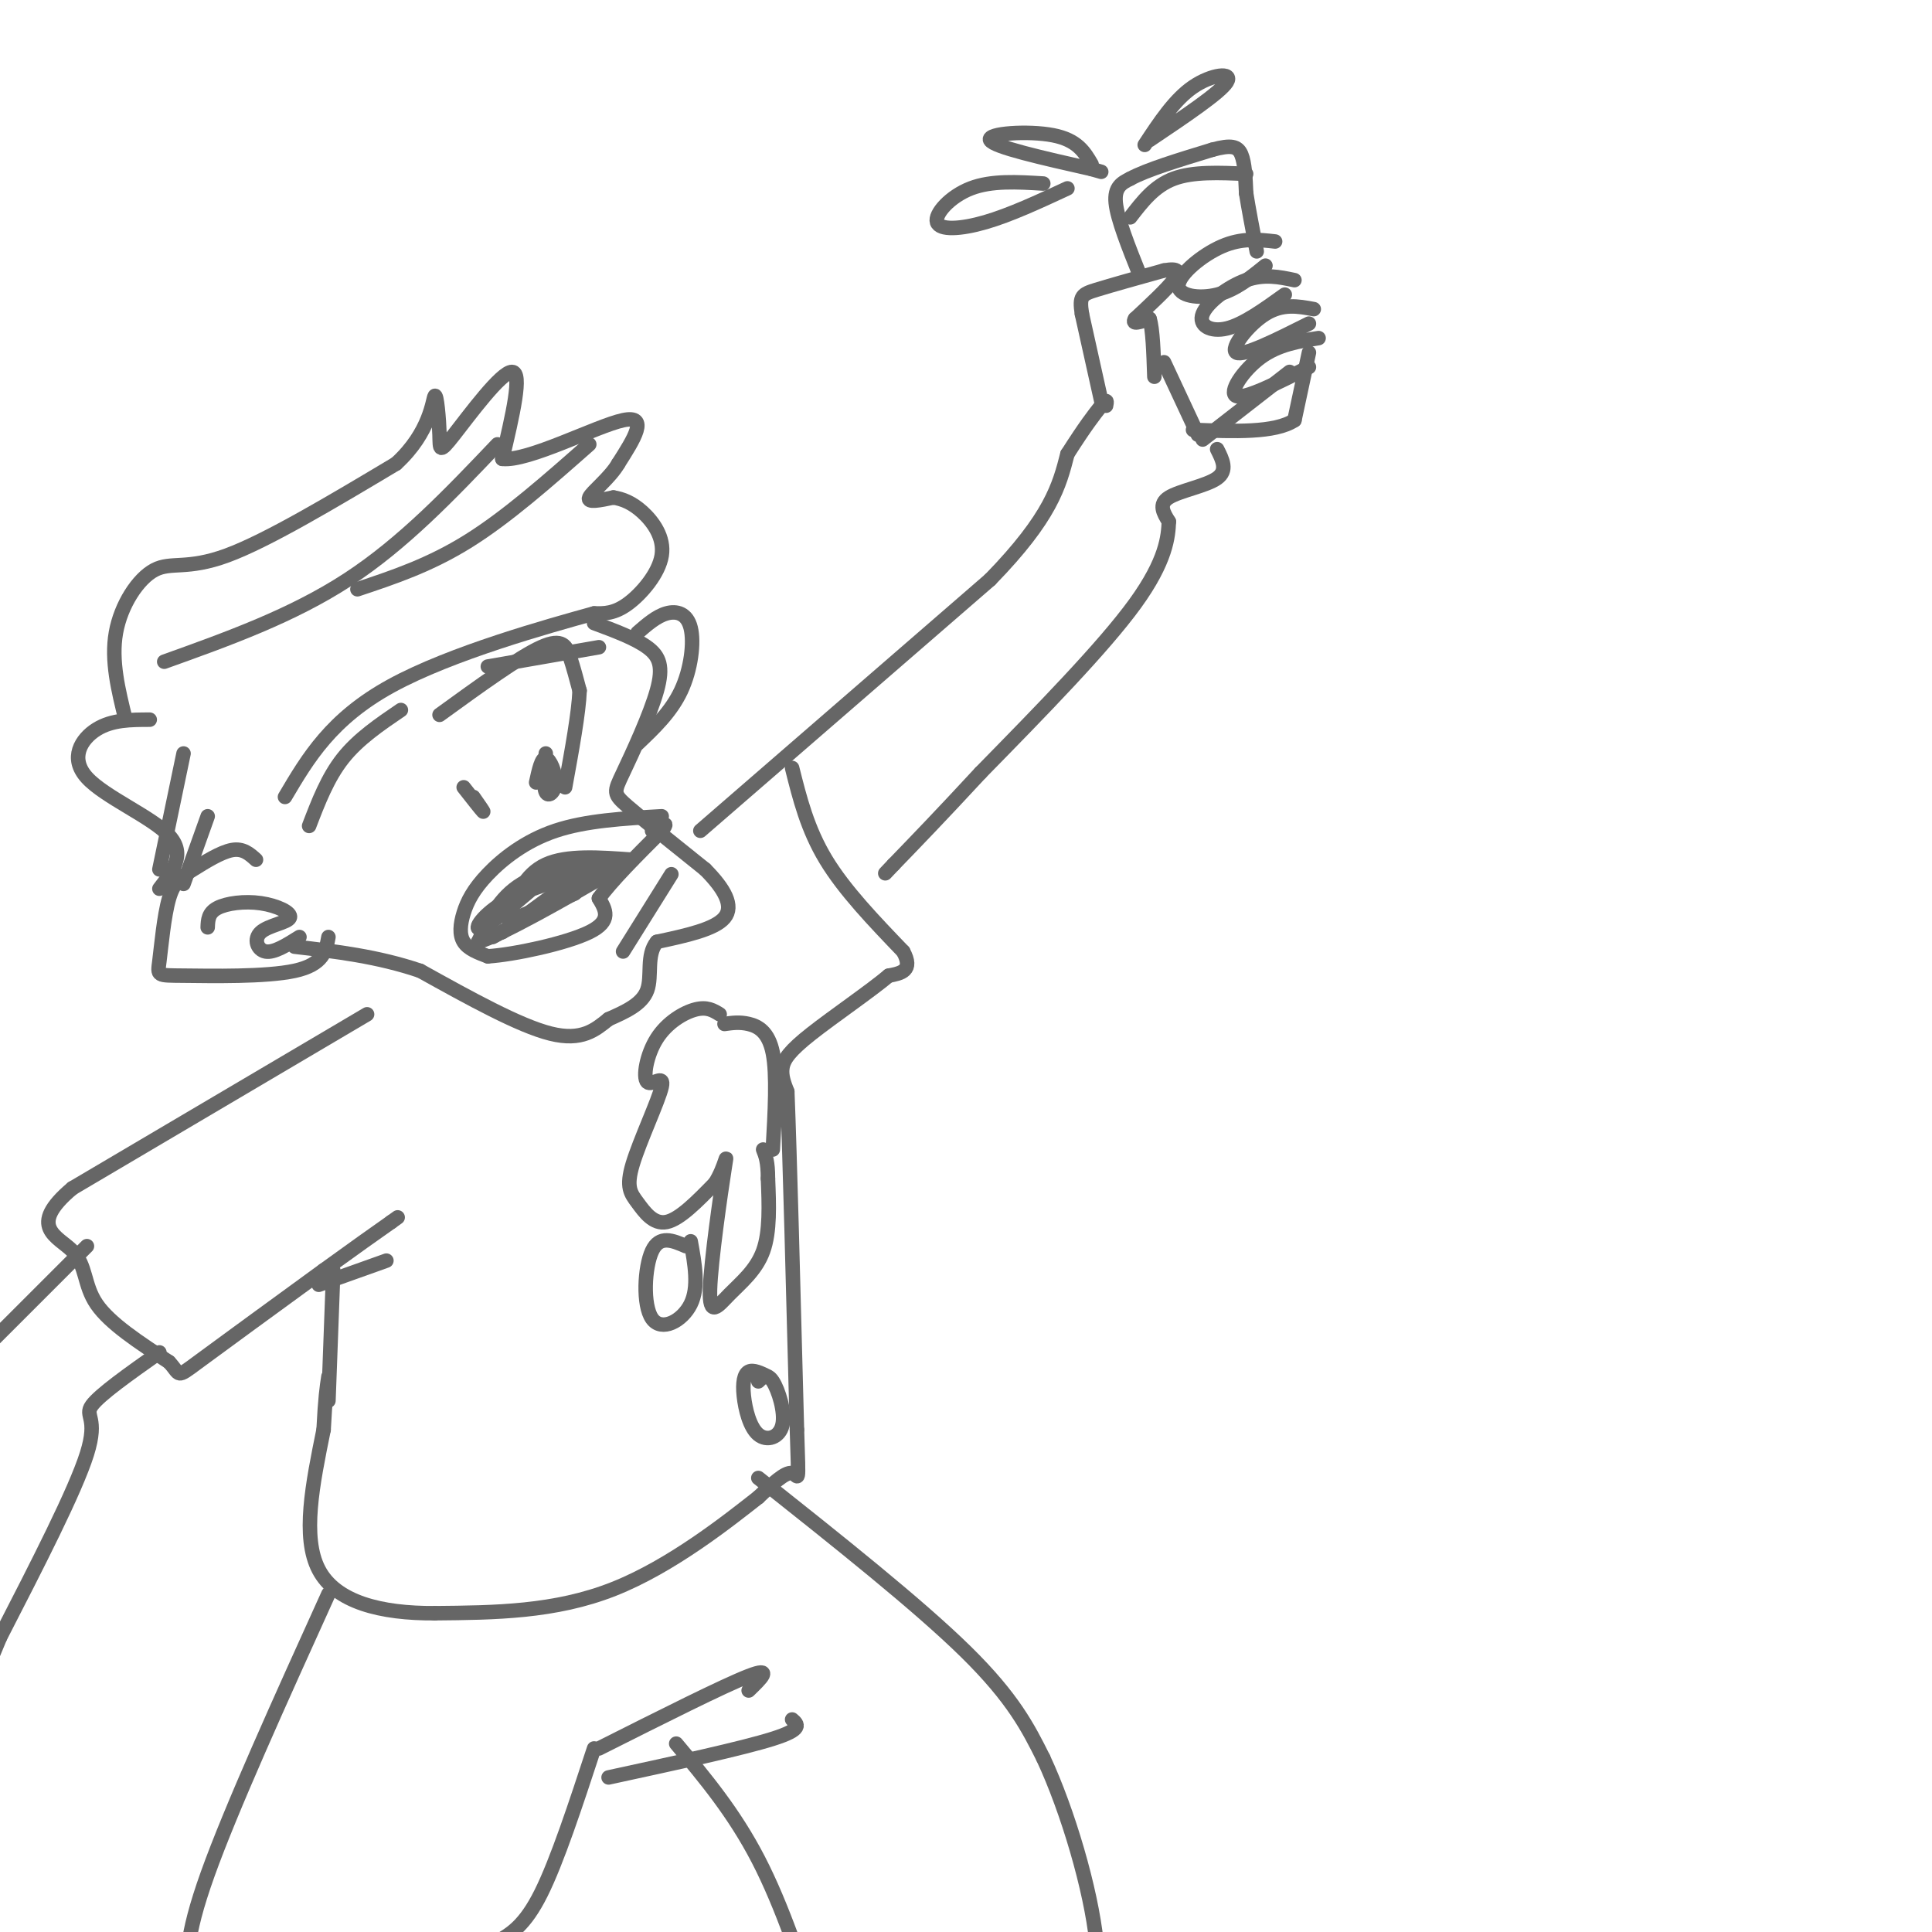 <svg viewBox='0 0 400 400' version='1.1' xmlns='http://www.w3.org/2000/svg' xmlns:xlink='http://www.w3.org/1999/xlink'><g fill='none' stroke='rgb(102,102,102)' stroke-width='3' stroke-linecap='round' stroke-linejoin='round'><path d='M26,149c-1.512,-6.113 -3.024,-12.226 -2,-18c1.024,-5.774 4.583,-11.208 8,-13c3.417,-1.792 6.690,0.060 15,-3c8.310,-3.060 21.655,-11.030 35,-19'/><path d='M82,96c7.162,-6.525 7.565,-13.337 8,-14c0.435,-0.663 0.900,4.822 1,8c0.100,3.178 -0.165,4.048 3,0c3.165,-4.048 9.762,-13.014 12,-13c2.238,0.014 0.119,9.007 -2,18'/><path d='M104,95c5.289,0.622 19.511,-6.822 25,-8c5.489,-1.178 2.244,3.911 -1,9'/><path d='M128,96c-1.711,2.956 -5.489,5.844 -6,7c-0.511,1.156 2.244,0.578 5,0'/><path d='M127,103c1.801,0.287 3.802,1.005 6,3c2.198,1.995 4.592,5.268 4,9c-0.592,3.732 -4.169,7.923 -7,10c-2.831,2.077 -4.915,2.038 -7,2'/><path d='M123,127c-9.444,2.622 -29.556,8.178 -42,15c-12.444,6.822 -17.222,14.911 -22,23'/><path d='M83,147c-4.417,3.000 -8.833,6.000 -12,10c-3.167,4.000 -5.083,9.000 -7,14'/><path d='M101,138c0.000,0.000 23.000,-4.000 23,-4'/><path d='M91,148c8.244,-5.978 16.489,-11.956 21,-14c4.511,-2.044 5.289,-0.156 6,2c0.711,2.156 1.356,4.578 2,7'/><path d='M120,143c-0.167,4.500 -1.583,12.250 -3,20'/><path d='M113,156c-0.274,3.429 -0.548,6.857 0,8c0.548,1.143 1.917,0.000 2,-2c0.083,-2.000 -1.119,-4.857 -2,-5c-0.881,-0.143 -1.440,2.429 -2,5'/><path d='M96,163c1.833,2.333 3.667,4.667 4,5c0.333,0.333 -0.833,-1.333 -2,-3'/><path d='M137,169c-7.856,0.448 -15.713,0.896 -22,3c-6.287,2.104 -11.005,5.863 -14,9c-2.995,3.137 -4.268,5.652 -5,8c-0.732,2.348 -0.923,4.528 0,6c0.923,1.472 2.962,2.236 5,3'/><path d='M101,198c5.356,-0.333 16.244,-2.667 21,-5c4.756,-2.333 3.378,-4.667 2,-7'/><path d='M124,186c2.500,-3.500 7.750,-8.750 13,-14'/><path d='M137,172c1.833,-2.333 -0.083,-1.167 -2,0'/><path d='M139,181c0.000,0.000 -10.000,16.000 -10,16'/><path d='M123,129c4.228,1.574 8.456,3.148 11,5c2.544,1.852 3.404,3.981 2,9c-1.404,5.019 -5.070,12.928 -7,17c-1.930,4.072 -2.123,4.306 1,7c3.123,2.694 9.561,7.847 16,13'/><path d='M146,180c4.000,4.022 6.000,7.578 4,10c-2.000,2.422 -8.000,3.711 -14,5'/><path d='M136,195c-2.267,2.733 -0.933,7.067 -2,10c-1.067,2.933 -4.533,4.467 -8,6'/><path d='M126,211c-2.711,2.178 -5.489,4.622 -12,3c-6.511,-1.622 -16.756,-7.311 -27,-13'/><path d='M87,201c-8.833,-3.000 -17.417,-4.000 -26,-5'/><path d='M53,178c-1.344,-1.216 -2.688,-2.431 -5,-2c-2.312,0.431 -5.591,2.509 -8,4c-2.409,1.491 -3.950,2.394 -5,6c-1.050,3.606 -1.611,9.915 -2,13c-0.389,3.085 -0.605,2.946 5,3c5.605,0.054 17.030,0.301 23,-1c5.970,-1.301 6.485,-4.151 7,-7'/><path d='M43,192c0.056,-1.501 0.112,-3.002 2,-4c1.888,-0.998 5.608,-1.494 9,-1c3.392,0.494 6.456,1.978 6,3c-0.456,1.022 -4.430,1.583 -6,3c-1.570,1.417 -0.734,3.691 1,4c1.734,0.309 4.367,-1.345 7,-3'/><path d='M132,131c1.964,-1.708 3.929,-3.417 6,-4c2.071,-0.583 4.250,-0.042 5,3c0.750,3.042 0.071,8.583 -2,13c-2.071,4.417 -5.536,7.708 -9,11'/><path d='M31,149c-3.905,0.006 -7.810,0.012 -11,2c-3.190,1.988 -5.667,5.958 -2,10c3.667,4.042 13.476,8.155 17,12c3.524,3.845 0.762,7.423 -2,11'/><path d='M38,156c0.000,0.000 -5.000,24.000 -5,24'/><path d='M43,169c0.000,0.000 -5.000,14.000 -5,14'/><path d='M34,137c13.250,-4.750 26.500,-9.500 38,-17c11.500,-7.500 21.250,-17.750 31,-28'/><path d='M74,122c7.500,-2.500 15.000,-5.000 23,-10c8.000,-5.000 16.500,-12.500 25,-20'/><path d='M145,172c0.000,0.000 60.000,-52.000 60,-52'/><path d='M205,120c12.667,-13.000 14.333,-19.500 16,-26'/><path d='M221,94c3.833,-6.000 5.417,-8.000 7,-10'/><path d='M228,84c1.333,-1.667 1.167,-0.833 1,0'/><path d='M228,83c0.000,0.000 -4.000,-18.000 -4,-18'/><path d='M224,65c-0.578,-3.733 -0.022,-4.067 3,-5c3.022,-0.933 8.511,-2.467 14,-4'/><path d='M241,56c2.978,-0.533 3.422,0.133 2,2c-1.422,1.867 -4.711,4.933 -8,8'/><path d='M235,66c-0.833,1.333 1.083,0.667 3,0'/><path d='M238,66c0.667,2.000 0.833,7.000 1,12'/><path d='M236,57c-2.333,-5.833 -4.667,-11.667 -5,-15c-0.333,-3.333 1.333,-4.167 3,-5'/><path d='M234,37c3.333,-1.833 10.167,-3.917 17,-6'/><path d='M251,31c3.933,-1.067 5.267,-0.733 6,1c0.733,1.733 0.867,4.867 1,8'/><path d='M258,40c0.500,3.167 1.250,7.083 2,11'/><path d='M260,51c0.333,1.833 0.167,0.917 0,0'/><path d='M264,50c-3.452,-0.387 -6.905,-0.774 -11,1c-4.095,1.774 -8.833,5.708 -9,8c-0.167,2.292 4.238,2.940 8,2c3.762,-0.940 6.881,-3.470 10,-6'/><path d='M268,58c-3.131,-0.661 -6.262,-1.321 -10,0c-3.738,1.321 -8.083,4.625 -9,7c-0.917,2.375 1.595,3.821 5,3c3.405,-0.821 7.702,-3.911 12,-7'/><path d='M272,64c-3.222,-0.600 -6.444,-1.200 -10,1c-3.556,2.200 -7.444,7.200 -6,8c1.444,0.800 8.222,-2.600 15,-6'/><path d='M273,70c-4.178,0.667 -8.356,1.333 -12,4c-3.644,2.667 -6.756,7.333 -5,8c1.756,0.667 8.378,-2.667 15,-6'/><path d='M271,73c0.000,0.000 -3.000,14.000 -3,14'/><path d='M268,87c-4.000,2.667 -12.500,2.333 -21,2'/><path d='M241,75c0.000,0.000 7.000,15.000 7,15'/><path d='M267,77c0.000,0.000 -18.000,14.000 -18,14'/><path d='M258,36c-5.500,-0.250 -11.000,-0.500 -15,1c-4.000,1.500 -6.500,4.750 -9,8'/><path d='M226,34c-1.467,-2.511 -2.933,-5.022 -8,-6c-5.067,-0.978 -13.733,-0.422 -13,1c0.733,1.422 10.867,3.711 21,6'/><path d='M226,35c3.500,1.000 1.750,0.500 0,0'/><path d='M216,38c-5.351,-0.327 -10.702,-0.655 -15,1c-4.298,1.655 -7.542,5.292 -7,7c0.542,1.708 4.869,1.488 10,0c5.131,-1.488 11.065,-4.244 17,-7'/><path d='M237,30c3.089,-4.689 6.178,-9.378 10,-12c3.822,-2.622 8.378,-3.178 7,-1c-1.378,2.178 -8.689,7.089 -16,12'/><path d='M252,93c1.111,2.200 2.222,4.400 0,6c-2.222,1.600 -7.778,2.600 -10,4c-2.222,1.400 -1.111,3.200 0,5'/><path d='M242,108c-0.133,3.000 -0.467,8.000 -7,17c-6.533,9.000 -19.267,22.000 -32,35'/><path d='M203,160c-8.333,9.000 -13.167,14.000 -18,19'/><path d='M185,179c-3.000,3.167 -1.500,1.583 0,0'/><path d='M164,159c1.583,6.333 3.167,12.667 7,19c3.833,6.333 9.917,12.667 16,19'/><path d='M187,197c2.167,4.000 -0.417,4.500 -3,5'/><path d='M184,202c-3.714,3.131 -11.500,8.458 -16,12c-4.500,3.542 -5.714,5.298 -6,7c-0.286,1.702 0.357,3.351 1,5'/><path d='M163,226c0.500,12.500 1.250,41.250 2,70'/><path d='M165,296c0.400,12.667 0.400,9.333 -1,9c-1.400,-0.333 -4.200,2.333 -7,5'/><path d='M157,310c-6.111,4.778 -17.889,14.222 -30,19c-12.111,4.778 -24.556,4.889 -37,5'/><path d='M90,334c-11.133,0.067 -20.467,-2.267 -24,-9c-3.533,-6.733 -1.267,-17.867 1,-29'/><path d='M67,296c0.333,-6.667 0.667,-8.833 1,-11'/><path d='M76,210c0.000,0.000 -61.000,36.000 -61,36'/><path d='M15,246c-9.560,8.000 -2.958,10.000 0,13c2.958,3.000 2.274,7.000 5,11c2.726,4.000 8.863,8.000 15,12'/><path d='M35,282c2.511,2.711 1.289,3.489 6,0c4.711,-3.489 15.356,-11.244 26,-19'/><path d='M67,263c6.667,-4.833 10.333,-7.417 14,-10'/><path d='M81,253c2.333,-1.667 1.167,-0.833 0,0'/><path d='M66,266c0.000,0.000 14.000,-5.000 14,-5'/><path d='M18,258c0.000,0.000 -25.000,25.000 -25,25'/><path d='M33,280c-6.200,4.378 -12.400,8.756 -14,11c-1.600,2.244 1.400,2.356 -1,10c-2.400,7.644 -10.200,22.822 -18,38'/><path d='M0,339c-4.833,11.333 -7.917,20.667 -11,30'/><path d='M69,263c0.000,0.000 -1.000,27.000 -1,27'/><path d='M68,330c-10.083,22.250 -20.167,44.500 -25,58c-4.833,13.500 -4.417,18.250 -4,23'/><path d='M157,306c16.583,13.167 33.167,26.333 43,36c9.833,9.667 12.917,15.833 16,22'/><path d='M216,364c5.111,10.933 9.889,27.267 11,38c1.111,10.733 -1.444,15.867 -4,21'/><path d='M124,362c12.917,-6.500 25.833,-13.000 31,-15c5.167,-2.000 2.583,0.500 0,3'/><path d='M126,368c13.833,-3.000 27.667,-6.000 34,-8c6.333,-2.000 5.167,-3.000 4,-4'/><path d='M123,362c-3.833,11.667 -7.667,23.333 -11,30c-3.333,6.667 -6.167,8.333 -9,10'/><path d='M140,361c6.000,7.167 12.000,14.333 17,24c5.000,9.667 9.000,21.833 13,34'/><path d='M127,178c-7.167,1.083 -14.333,2.167 -19,5c-4.667,2.833 -6.833,7.417 -9,12'/><path d='M99,195c4.333,-1.111 19.667,-9.889 25,-13c5.333,-3.111 0.667,-0.556 -4,2'/><path d='M120,184c-3.667,2.000 -10.833,6.000 -18,10'/><path d='M123,180c-7.222,2.111 -14.444,4.222 -19,7c-4.556,2.778 -6.444,6.222 -4,5c2.444,-1.222 9.222,-7.111 16,-13'/><path d='M116,179c4.500,-2.167 7.750,-1.083 11,0'/><path d='M131,178c-6.833,-0.500 -13.667,-1.000 -18,1c-4.333,2.000 -6.167,6.500 -8,11'/><path d='M119,182c0.000,0.000 -15.000,11.000 -15,11'/><path d='M119,185c0.000,0.000 -12.000,5.000 -12,5'/><path d='M149,210c-1.305,-0.806 -2.611,-1.612 -5,-1c-2.389,0.612 -5.862,2.643 -8,6c-2.138,3.357 -2.940,8.041 -2,9c0.940,0.959 3.622,-1.807 3,1c-0.622,2.807 -4.548,11.185 -6,16c-1.452,4.815 -0.429,6.066 1,8c1.429,1.934 3.266,4.553 6,4c2.734,-0.553 6.367,-4.276 10,-8'/><path d='M148,245c2.218,-3.392 2.763,-7.873 2,-3c-0.763,4.873 -2.833,19.100 -3,25c-0.167,5.900 1.571,3.473 4,1c2.429,-2.473 5.551,-4.992 7,-9c1.449,-4.008 1.224,-9.504 1,-15'/><path d='M159,244c0.000,-3.500 -0.500,-4.750 -1,-6'/><path d='M150,212c1.556,-0.222 3.111,-0.444 5,0c1.889,0.444 4.111,1.556 5,6c0.889,4.444 0.444,12.222 0,20'/><path d='M142,258c-2.720,-1.173 -5.440,-2.345 -7,1c-1.560,3.345 -1.958,11.208 0,14c1.958,2.792 6.274,0.512 8,-3c1.726,-3.512 0.863,-8.256 0,-13'/><path d='M159,285c-1.530,-0.749 -3.060,-1.498 -4,-1c-0.940,0.498 -1.291,2.244 -1,5c0.291,2.756 1.222,6.522 3,8c1.778,1.478 4.402,0.667 5,-2c0.598,-2.667 -0.829,-7.191 -2,-9c-1.171,-1.809 -2.085,-0.905 -3,0'/></g>
</svg>
